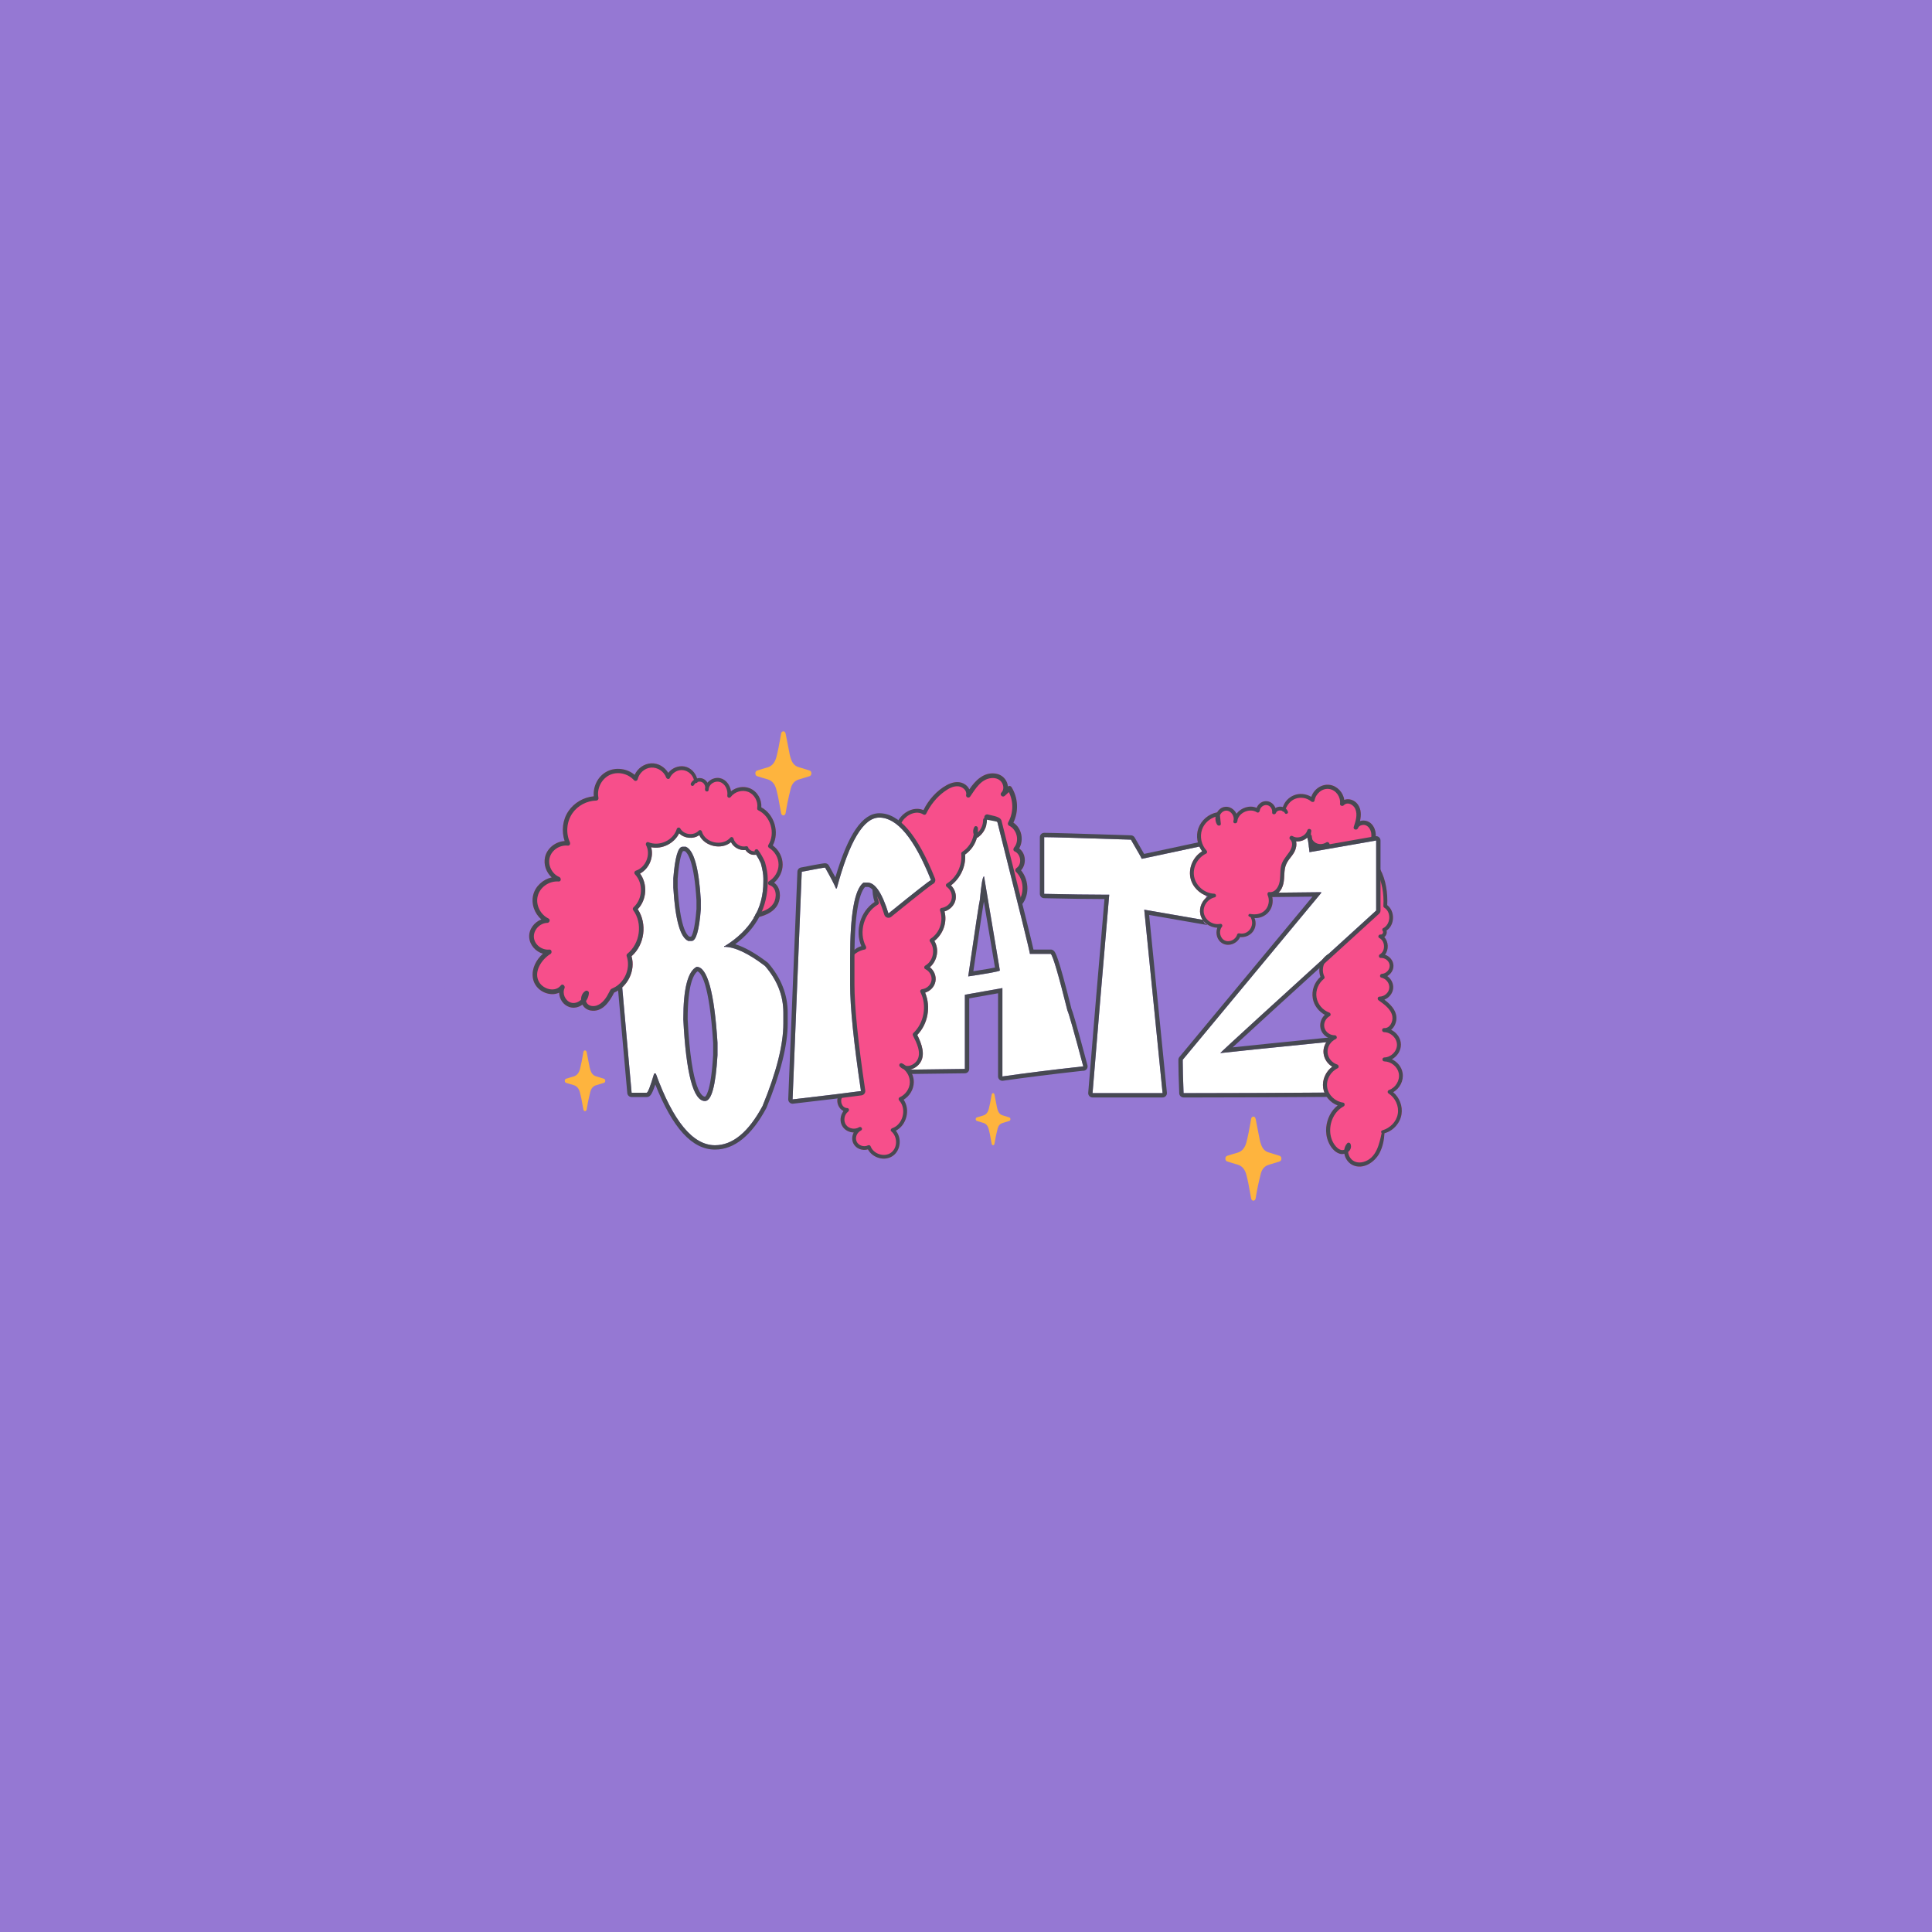 <?xml version="1.0" encoding="utf-8"?>
<!-- Generator: Adobe Illustrator 27.0.0, SVG Export Plug-In . SVG Version: 6.00 Build 0)  -->
<svg version="1.1" xmlns="http://www.w3.org/2000/svg" xmlns:xlink="http://www.w3.org/1999/xlink" x="0px" y="0px"
	 viewBox="0 0 1000 1000" style="enable-background:new 0 0 1000 1000;" xml:space="preserve">
<style type="text/css">
	.st0{fill:#FEFCEB;}
	.st1{fill:#CFE2F7;}
	.st2{fill:#FFFFFF;}
	.st3{fill:#FAF4BF;}
	.st4{fill:#474952;}
	.st5{fill:#FEB43E;}
	.st6{fill:#4698EA;}
	.st7{fill:#FEB43E;stroke:#474952;stroke-width:5.76;stroke-linecap:round;stroke-linejoin:round;stroke-miterlimit:10;}
	.st8{fill:#D2D7E2;}
	.st9{fill:#337AB7;}
	.st10{fill:#E86868;}
	.st11{fill:#8066F0;}
	.st12{fill:#EB79C5;}
	.st13{fill:#F49B50;}
	.st14{fill:#FCEDF7;}
	.st15{fill:#F74F8B;}
	.st16{clip-path:url(#SVGID_00000023966784668218417180000009823097602934689711_);}
	.st17{clip-path:url(#SVGID_00000131343251338995264980000008098695347960669089_);}
	.st18{fill:#F2EFFF;}
	.st19{fill:#FED16D;}
	.st20{fill:#CC9F53;}
	.st21{fill:#E9E9F0;}
	.st22{clip-path:url(#SVGID_00000101093910565571352710000004665640261931353992_);}
	.st23{fill:#FDC99A;}
	.st24{fill:#F45197;}
	.st25{fill:#F97FB5;}
	.st26{fill:#9578D3;}
	.st27{fill:#009ADE;}
	.st28{fill:#C2A6E1;}
	.st29{clip-path:url(#SVGID_00000178891159707416070410000017329738663193124539_);}
	.st30{fill:#8D90AA;}
</style>
<g id="REFERENCES">
	<g id="Divine_Circle_00000131362922466747510210000000699576483796095396_">
		<g id="Divine_Circle">
		</g>
	</g>
</g>
<g id="Art_Layer">
	<rect x="-5.383" y="-7.17" class="st26" width="1006.723" height="1010.553"/>
	<g id="Bratz_00000182504565653633453530000004913329633282987394_">
		<path class="st26" d="M770,500c0,149.117-120.883,270-270,270S230,649.117,230,500s120.883-270,270-270S770,350.883,770,500z
			"/>
		<g>
			<g>
				<g>
					<path class="st2" d="M352.386,427.059h1.295c21.146,0.361,34.524,6.977,40.133,19.851
						c0.863,3.093,1.295,5.683,1.295,7.768v1.726c0,13.882-6.619,24.959-19.851,33.229h-0.431v0.431
						c5.394,0,12.442,3.309,21.145,9.926c6.328,7.336,9.494,15.392,9.494,24.166v5.61
						c0,11.004-3.598,25.245-10.789,42.723c-7.265,13.521-15.464,20.283-24.598,20.283
						c-11.436,0-21.65-12.371-30.64-37.112h-0.863c-1.942,6.618-3.236,9.925-3.884,9.925h-7.768
						c-7.481-83.503-11.22-126.081-11.22-127.737C327.932,430.656,340.158,427.059,352.386,427.059z
						 M348.502,454.677v4.747c1.006,16.687,3.595,25.893,7.768,27.619h1.726c2.301,0,3.884-5.465,4.747-16.398
						v-4.747c-1.008-16.685-3.598-25.893-7.768-27.619h-1.726C350.947,438.279,349.365,443.745,348.502,454.677z
						 M353.681,527.608c1.438,28.195,5.179,42.291,11.22,42.291c3.38,0,5.538-7.911,6.473-23.735v-6.473
						c-1.656-26.18-5.251-39.271-10.789-39.271C355.982,502.724,353.681,511.786,353.681,527.608z"/>
					<path class="st2" d="M455.12,423.175c9.206,0,18.125,10.788,26.756,32.366
						c-1.008,0.431-8.344,6.187-22.009,17.262c-3.309-10.644-6.905-15.967-10.788-15.967h-2.158
						c-4.604,3.452-6.905,16.398-6.905,38.839v13.809c0,11.797,1.869,30.208,5.61,55.238
						c-6.187,0.863-17.982,2.301-35.387,4.315l4.747-117.811c7.337-1.438,11.363-2.158,12.083-2.158
						c2.948,5.179,4.818,8.776,5.61,10.789h0.431C439.655,435.403,446.991,423.175,455.12,423.175z"/>
					<path class="st2" d="M498.124,421.664c12.083,1.799,18.125,3.093,18.125,3.884
						c11.22,44.521,16.831,67.25,16.831,68.184h10.787c1.151,1.079,4.027,10.861,8.631,29.345
						c0.575,0.935,3.307,10.572,8.2,28.913h-0.433c-15.608,1.726-29.417,3.452-41.428,5.178v-45.744
						l-19.419,3.452v38.408c-21.075,0.288-33.445,0.431-37.113,0.431l-3.884,0.432v-0.432
						C484.314,466.043,497.547,422.025,498.124,421.664z M501.144,505.384c10.212-1.51,15.679-2.517,16.399-3.021
						l-8.199-48.764c-0.72,0-1.44,4.029-2.158,12.083C506.898,466.474,504.883,479.707,501.144,505.384z"/>
					<path class="st2" d="M540.474,433.316c3.812,0,18.772,0.431,44.881,1.295c3.739,6.402,5.61,9.71,5.61,9.926
						l32.365-6.905c0.287,5.825,0.718,18.772,1.295,38.839l-32.365-5.61l9.494,94.939H565.504
						c2.589-31.862,5.465-66.097,8.631-102.707h-2.589c-7.409,0-17.766-0.143-31.072-0.431V433.316z"/>
					<path class="st2" d="M676.052,428.569c1.15,7.481,1.726,11.652,1.726,12.515l34.523-6.042v36.25
						c-53.8,48.91-80.699,73.507-80.699,73.794c7.337-0.863,32.652-3.452,75.951-7.768v28.051
						c-37.544,0.288-67.034,0.431-88.466,0.431h-6.473c-0.288-7.264-0.432-12.586-0.432-15.967v-1.295
						l71.636-86.309v-0.431c-22.871,0.288-40.133,0.431-51.785,0.431h-3.885c0-3.884,0.287-14.384,0.864-31.502
						L676.052,428.569z"/>
				</g>
				<g>
					<path class="st15" d="M400.677,456.883c2.713-2.325,4.419-5.758,4.426-9.38
						c0.008-3.913-1.991-7.614-5.104-9.912c3.573-6.762,0.841-16.083-5.934-19.716
						c0.271-4.143-2.051-8.286-6.002-9.871c-3.261-1.309-7.019-0.578-9.699,1.561
						c-0.469-3.14-2.508-6.157-5.748-6.811c-2.351-0.474-4.938,0.534-6.439,2.358
						c-0.53-0.919-1.326-1.679-2.378-2.088c-0.976-0.379-2.021-0.384-2.994-0.12
						c-0.891-3.063-3.406-5.662-6.635-6.203c-3.13-0.524-6.368,0.852-8.277,3.324
						c-1.837-3.037-5.218-5.112-8.854-4.927c-3.715,0.189-7.044,2.624-8.549,5.959
						c-3.907-3.304-9.747-4.114-14.349-1.738c-4.652,2.401-7.266,7.714-6.803,12.834
						c-5.251,0.492-10.154,3.316-13.134,7.711c-3.067,4.524-3.651,10.333-1.967,15.453
						c-4.653,0.268-9.097,3.691-10.125,8.316c-0.868,3.905,0.603,7.899,3.438,10.506
						c-4.476,1.021-8.398,4.498-9.55,9.013c-1.178,4.616,0.632,9.686,4.211,12.731
						c-3.709,1.43-6.563,5.153-6.301,9.249c0.257,4.007,3.335,7.447,7.113,8.505
						c-3.455,3.078-5.845,7.557-5.26,12.234c0.611,4.881,4.813,8.397,9.658,8.687
						c1.375,0.082,2.753-0.177,3.979-0.75c0.103,3.241,2.102,6.402,5.345,7.442
						c2.373,0.761,4.825,0.149,6.718-1.253c0.825,1.562,2.314,2.685,4.123,3.019
						c6.163,1.14,9.888-4.488,12.285-9.236c7.052-3.043,11.159-11.407,9.001-18.831
						c6.832-5.931,8.206-16.851,3.224-24.343c4.697-4.852,5.173-13.043,1.188-18.453
						c4.738-2.56,7.221-8.474,5.756-13.637c5.706,1.181,11.954-1.958,14.489-7.197
						c2.667,2.689,7.304,3.155,10.407,0.946c2.756,5.82,11.473,7.811,16.419,3.643
						c1.399,2.733,4.46,4.394,7.539,4.069c0.041,0.077,0.081,0.155,0.137,0.231
						c0.216,0.292,0.448,0.573,0.714,0.821c0.556,0.52,1.186,0.904,1.896,1.173
						c0.714,0.27,2.099,0.249,2.873,0.157c-0.189,0.659,1.013,0.157,1.673,0.78
						c1.159,1.093,1.561,3.267,2.107,4.669c-0.274,0.343,0.315,2.346,0.327,2.916
						c0.083,3.827-0.067,7.654-0.475,11.46c-0.094,0.879-0.2,1.757-0.327,2.632
						c-0.134,0.922-0.304,0.566-0.292,1.49c0.017,1.345-0.389,2.75-1.233,3.817
						c-0.65,0.822-0.865,1.905-0.297,2.779c-0.296,0.742-2.513,1.588-2.996,2.257
						c4.986-0.651,10.558-2.732,12.708-7.28C404.406,464.287,404.01,459.181,400.677,456.883z"/>
					<path class="st4" d="M400.677,456.883c2.713-2.325,4.419-5.758,4.426-9.38c0.008-3.913-1.991-7.614-5.104-9.912
						c3.573-6.762,0.841-16.083-5.934-19.716c0.271-4.143-2.051-8.286-6.002-9.871
						c-3.261-1.309-7.019-0.578-9.699,1.561c-0.469-3.14-2.508-6.157-5.748-6.811
						c-2.351-0.474-4.938,0.534-6.439,2.358c-0.53-0.919-1.326-1.679-2.378-2.088
						c-0.976-0.379-2.021-0.384-2.994-0.12c-0.891-3.063-3.406-5.662-6.635-6.203
						c-3.13-0.524-6.368,0.852-8.277,3.324c-1.837-3.037-5.218-5.112-8.854-4.927
						c-3.715,0.189-7.044,2.624-8.549,5.959c-3.907-3.304-9.747-4.114-14.349-1.738
						c-4.652,2.401-7.266,7.714-6.803,12.834c-5.251,0.492-10.154,3.316-13.134,7.711
						c-3.067,4.524-3.651,10.333-1.967,15.453c-4.653,0.268-9.097,3.691-10.125,8.316
						c-0.868,3.905,0.603,7.899,3.438,10.506c-4.476,1.021-8.398,4.498-9.55,9.013
						c-1.178,4.616,0.632,9.686,4.211,12.731c-3.709,1.43-6.563,5.153-6.301,9.249
						c0.257,4.007,3.335,7.447,7.113,8.505c-3.455,3.078-5.845,7.557-5.26,12.234
						c0.611,4.881,4.813,8.397,9.658,8.687c1.375,0.082,2.753-0.177,3.979-0.75
						c0.103,3.241,2.102,6.402,5.345,7.442c2.373,0.761,4.825,0.149,6.718-1.253
						c0.825,1.562,2.314,2.685,4.123,3.019c6.163,1.14,9.888-4.488,12.285-9.236
						c7.052-3.043,11.159-11.407,9.001-18.831c6.832-5.931,8.206-16.851,3.224-24.343
						c4.697-4.852,5.173-13.043,1.188-18.453c4.738-2.56,7.221-8.474,5.756-13.637
						c5.706,1.181,11.954-1.958,14.489-7.197c2.667,2.689,7.304,3.155,10.407,0.946
						c2.756,5.82,11.473,7.811,16.419,3.643c1.399,2.733,4.46,4.394,7.539,4.069
						c0.041,0.077,0.081,0.155,0.137,0.231c0.216,0.292,0.448,0.573,0.714,0.821
						c0.556,0.52,1.186,0.904,1.896,1.173c0.898,0.34,1.923,0.387,2.873,0.157
						c-0.1-0.153-0.203-0.304-0.302-0.457c-0.258-0.399-0.512-0.804-0.755-1.216
						c-0.425-0.039-0.848-0.117-1.276-0.265c-0.019-0.007-0.052-0.02-0.07-0.027
						c-0.049-0.022-0.098-0.045-0.146-0.068c-0.129-0.063-0.256-0.131-0.38-0.202
						c-0.251-0.145-0.399-0.248-0.554-0.382c-0.253-0.218-0.446-0.489-0.663-0.714
						c0.001-0.557-0.455-1.153-1.168-0.995c-2.862,0.635-5.84-1.267-6.567-4.079
						c-0.17-0.656-1.12-0.971-1.591-0.42c-4.033,4.723-13.055,2.869-14.757-3.166
						c-0.193-0.684-1.116-0.969-1.621-0.428c-2.599,2.779-7.672,2.218-9.546-1.118
						c-0.431-0.768-1.58-0.565-1.825,0.238c-1.814,5.965-9.017,9.212-14.722,6.854
						c-0.901-0.372-1.556,0.809-1.175,1.528c2.539,4.785-0.075,11.467-5.23,13.201
						c-0.821,0.276-1.107,1.256-0.503,1.904c4.422,4.742,4.026,12.808-0.8,17.121
						c-0.335,0.3-0.456,0.98-0.175,1.358c5.092,6.869,3.619,17.386-3.028,22.684
						c-0.309,0.246-0.435,0.804-0.309,1.167c1.803,5.182-0.019,11.092-4.107,14.674
						c-1.021,0.894-2.191,1.586-3.443,2.104c-0.843,0.349-1.03,0.962-1.428,1.742
						c-0.386,0.757-0.786,1.507-1.224,2.235c-1.629,2.704-4.291,5.488-7.759,5.072
						c-1.466-0.176-2.64-1.041-3.059-2.474c-0.009-0.032-0.014-0.066-0.023-0.098
						c0.877-1.207,1.436-2.643,1.514-4.162c0.046-0.905-1.067-1.524-1.821-1.045
						c-1.58,1.005-2.294,2.716-2.221,4.498c-1.396,1.399-3.475,2.138-5.39,1.488
						c-2.83-0.961-4.459-4.671-3.201-7.393c0.527-1.141-0.998-2.651-1.909-1.473
						c-2.888,3.733-8.958,2.018-11.167-1.617c-3.22-5.297,1.265-11.918,5.809-14.66
						c0.96-0.58,0.647-2.406-0.615-2.271c-3.75,0.399-7.696-2.461-7.965-6.364
						c-0.266-3.852,3.151-7.379,6.955-7.45c1.133-0.021,1.74-1.71,0.612-2.259
						c-4.196-2.042-6.749-7.032-5.578-11.629c1.201-4.718,5.998-7.894,10.776-7.53
						c1.478,0.113,1.457-1.888,0.32-2.365c-3.692-1.547-5.939-6.05-4.927-9.924
						c1.07-4.099,5.327-6.737,9.449-6.27c0.98,0.111,1.338-1.058,1.015-1.769
						c-2.162-4.768-1.681-10.562,1.25-14.899c2.75-4.069,7.545-6.56,12.425-6.664
						c0.784-0.017,1.26-0.718,1.109-1.455c-0.932-4.545,1.417-9.501,5.539-11.64
						c4.263-2.212,9.764-0.94,12.895,2.589c0.553,0.623,1.681,0.298,1.868-0.493
						c0.762-3.223,3.622-5.864,6.99-6.064c3.348-0.199,6.636,1.987,7.761,5.14
						c0.265,0.741,1.49,1.128,1.884,0.246c1.173-2.623,3.985-4.441,6.909-4.057
						c2.673,0.351,4.926,2.452,5.574,5.038c-0.644,0.455-1.197,1.043-1.565,1.761
						c-0.531,1.036,1.006,1.95,1.569,0.917c0.231-0.423,0.558-0.785,0.935-1.079
						c0.43,0.09,0.88-0.084,0.98-0.535c0.632-0.219,1.323-0.252,1.99-0.002c1.135,0.426,1.851,1.536,1.949,2.703
						c-0.091,0.421-0.137,0.858-0.117,1.312c0.043,1.026,1.598,1.326,1.853,0.251
						c0.083-0.351,0.119-0.706,0.13-1.062c0.525-2.345,3.284-3.895,5.617-3.216
						c2.83,0.824,4.345,4.202,3.946,6.965c-0.164,1.137,1.122,1.695,1.825,0.769
						c2.018-2.656,5.823-3.82,8.957-2.596c3.216,1.256,5.238,4.938,4.697,8.323
						c-0.07,0.435,0.038,0.981,0.486,1.194c6.468,3.079,9.096,11.924,5.252,18
						c-0.314,0.497-0.095,1.17,0.384,1.465c2.971,1.828,4.927,5.142,4.928,8.655
						c0.001,3.512-1.976,6.818-4.96,8.62c-0.828,0.5-0.636,1.728,0.263,2.011
						c3.826,1.207,3.859,6.534,2.087,9.415c-1.94,3.153-5.526,4.276-9.071,5.117
						c-0.309,0.847-0.745,1.721-1.299,2.489c4.986-0.651,10.558-2.732,12.708-7.28
						C404.406,464.287,404.01,459.181,400.677,456.883z"/>
				</g>
				<g>
					<path class="st15" d="M528.522,468.467c0-0.596,0.253-1.063,0.624-1.506c0.251-0.299,0.514-0.589,0.766-0.886
						c0.044-0.062,0.081-0.129,0.12-0.194c0.017-0.068,0.042-0.135,0.055-0.206c0.082-0.666,0.159-1.33,0.298-1.992
						c0.151-0.721,0.312-1.441,0.447-2.165c0.102-0.547,0.456-0.953,0.907-1.213
						c0.111-3.533-1.01-7.148-3.248-9.839c2.914-3.118,2.57-8.822-0.976-11.311
						c2.543-4.357,1.308-10.564-2.979-13.354c2.795-5.817,2.474-12.903-0.984-18.402
						c-0.415-0.66-1.265-0.782-1.857-0.304c-0.06-0.683-0.21-1.365-0.466-2.019
						c-1.052-2.686-3.387-4.371-6.232-4.712c-5.847-0.7-10.222,3.625-13.26,8.212
						c-0.611-1.274-1.649-2.344-3.003-3.022c-2.832-1.417-6.096-0.612-8.744,0.838
						c-5.129,2.808-9.448,7.66-11.999,12.933c-4.032-1.709-8.706,0.082-11.561,3.292
						c-0.003,0.092-0.004,0.183-0.025,0.275c-0.011,0.253-0.087,0.488-0.226,0.706
						c-0.093,0.13-0.16,0.274-0.231,0.416c-0.087,0.261-0.153,0.527-0.199,0.798
						c-0.032,0.337-0.051,0.676-0.051,1.015c-0.001,0.41-0.14,0.78-0.368,1.103
						c1.411,0.935,2.625,2.001,3.681,3.475c1.042,1.455,2.287,2.917,2.927,4.607
						c1.704,2.421,3.191,4.984,4.48,7.646c0.095,0.096,0.192,0.188,0.283,0.293
						c0.842,0.971,1.086,1.918,1.257,3.145c0.321,0.794,0.624,1.596,0.909,2.404
						c0.217,0.099,0.428,0.25,0.624,0.47c0.86,0.967,1.712,1.92,2.014,3.217
						c0.06,0.26,0.096,0.524,0.116,0.789c0.569,0.337,0.935,0.99,0.989,1.665c0.125,1.575-0.822,2.737-2.241,3.263
						c-0.336,0.124-0.699,0.253-1.05,0.348c-0.017,0.009-0.019,0.01-0.042,0.023l-0.07,0.042
						c-0.057,0.101-0.457,0.52-0.518,0.55c-0.01,0.013-0.02,0.027-0.03,0.04
						c-0.153,0.2-0.305,0.401-0.462,0.598c-0.183,0.23-0.373,0.452-0.592,0.649
						c-0.61,0.549-1.328,0.898-2.092,1.177c-0.512,0.187-1.042,0.304-1.577,0.397
						c-0.325,0.359-0.653,0.715-1.003,1.052c-1.092,1.049-2.259,2.014-3.403,3.005
						c-2.14,1.852-4.125,4.062-6.71,5.304c-0.231,0.111-0.474,0.183-0.717,0.214
						c-0.013,0.25-0.087,0.483-0.224,0.699c-0.097,0.144-0.211,0.279-0.319,0.414
						c-0.008,0.009-0.016,0.019-0.024,0.027c-0.017,0.018-0.035,0.035-0.053,0.052
						c-0.033,0.03-0.069,0.058-0.101,0.09c-0.237,0.235-0.516,0.398-0.838,0.488l-0.505,0.068
						c-0.343-0.001-0.663-0.087-0.959-0.259c-0.128-0.099-0.256-0.198-0.385-0.297
						c-0.185-0.172-0.316-0.376-0.393-0.611c-0.119-0.227-0.173-0.47-0.164-0.732
						c-0.01-0.262,0.045-0.505,0.164-0.732c0.026-0.08,0.067-0.151,0.106-0.224
						c-0.007-0.453,0.045-0.927,0.221-1.268c-0.164-0.19-0.316-0.398-0.466-0.589
						c-1.026-1.313-1.569-2.701-2.064-4.283c-0.103-0.329-0.183-0.698-0.319-1.019
						c-0.019-0.014-0.143-0.226-0.161-0.251c-0.023-0.033-0.035-0.052-0.043-0.066
						c-0.029-0.029-0.068-0.069-0.133-0.139c-0.468-0.501-1.007-0.931-1.495-1.411
						c-0.447-0.44-0.92-0.865-1.362-1.313c0.001,0.007,0.002,0.013,0.003,0.021
						c0.05,0.453,0.05,0.908,0.065,1.362c0.029,0.879-0.008,1.763,0.069,2.64
						c0.034,0.198,0.066,0.395,0.123,0.589c0.18,0.615,0.009,1.221-0.364,1.676
						c0.064,0.213,0.122,0.427,0.193,0.639c-7.341,4.769-10.289,14.869-6.841,22.869
						c-2.225,0.621-3.61,1.78-5.212,3.424c-0.01,0.123-0.03,0.245-0.041,0.367
						c0.011,0.085,0.024,0.171,0.02,0.258c-0.026,0.644-0.074,1.287-0.128,1.93
						c0.114,0.241-0.454,0.578-0.436,0.848c0.135-0.217,0.288-0.419,0.438-0.625
						c-0.095,14.658,0.748,29.318,2.56,43.865c0.54,4.332,1.157,8.654,1.855,12.963
						c0.077,0.477,0.367,0.864,0.75,1.143c0.013,0.804,0.027,1.608,0.029,2.412
						c0.002,1.116,0.033,2.263,0.014,3.406c0.162,0.085,0.314,0.186,0.441,0.319
						c0.96,1.01,1.228,2.769,0.859,4.09c-0.469,1.677-2.169,2.132-3.716,2.108
						c-1.293-0.019-2.575-0.065-3.871-0.039c-0.812,0.017-1.624,0.035-2.436,0.042
						c-0.374,0.003-0.749,0.005-1.123-0.001c-0.035-0.001-0.053-0.003-0.076-0.005
						c-0.414,0.28-0.866,0.419-1.313,0.394c-2.189,2.587-0.823,7.002,2.13,8.425
						c-1.748,2.322-2.107,5.643-0.392,8.155c1.289,1.889,3.488,2.914,5.705,2.947
						c-0.918,1.734-1.084,3.871-0.19,5.679c1.363,2.755,4.708,3.913,7.538,3.071
						c2.386,4.417,8.659,6.359,12.933,3.342c4.103-2.896,4.631-9.251,1.511-13.012
						c5.578-2.853,7.637-10.88,4.047-16.042c3.107-1.882,5.194-5.346,5.257-9.009
						c0.041-2.365-0.777-4.671-2.179-6.543c1.98-0.345,3.913-1.541,5.128-3.094
						c3.432-4.384,1.041-10.388-1.143-14.87c5.536-5.736,7.112-14.581,4.061-21.899
						c2.655-0.833,4.832-2.994,5.341-5.831c0.496-2.772-0.713-5.634-2.899-7.328
						c3.82-3.238,4.995-9.288,2.341-13.605c4.555-3.495,6.748-9.72,5.239-15.28
						c2.771-0.792,5.103-3.113,5.71-5.963c0.59-2.768-0.372-5.586-2.346-7.508
						c4.879-3.751,7.759-9.776,7.312-15.972c2.987-2.084,5.146-5.185,6.095-8.651
						c0.148-0.012,0.291-0.043,0.403-0.122c2.228-1.553,3.793-3.813,4.451-6.374
						c-0.668-0.804-0.578-2.099,0.156-2.83c1.131-1.127,2.77-0.96,4.054-0.216
						c1.135,0.657,1.908,1.566,2.295,2.833c0.142,0.465,0.222,0.95,0.309,1.43
						c0.584,0.249,1.069,0.725,1.199,1.361c0.315,1.549,0.603,3.105,0.845,4.668
						c0.182,1.175,0.225,2.338,0.277,3.511c0.454,1.631,0.882,3.27,1.29,4.915
						c0.573,1.219,0.944,2.512,1.333,3.801c0.115,0.382,0.116,0.725,0.047,1.035
						c0.301,0.374,0.494,0.848,0.54,1.361c0.06,0.673,0.096,1.007,0.247,1.744
						c0.062,0.303,0.132,0.606,0.215,0.905c0.007,0.025,0.06,0.203,0.077,0.27
						c0.03,0.063,0.1,0.222,0.113,0.247c0.66,1.314,1.324,2.479,1.436,3.983
						c0.026,0.347,0.035,0.725,0.01,1.076c0.035,0.057,0.066,0.11,0.075,0.125c0.379,0.632,0.531,1.316,0.679,2.025
						c0.034,0.161,0.07,0.316,0.116,0.473c0.008,0.026,0.034,0.094,0.053,0.144
						c0.153,0.376,0.344,0.741,0.462,1.131c0.232,0.769,0.161,1.562,0.262,2.346
						c0.004,0.031-0.004,0.06-0.002,0.091c0.04,0.093,0.081,0.187,0.096,0.279c0.131,0.825,0.241,1.698,0.517,2.496
						c0.129,0.261,0.263,0.519,0.407,0.772c0.263,0.461,0.474,0.931,0.678,1.422
						c-0.062-0.157-0.126-0.313-0.2-0.475c0.072,0.169,0.143,0.339,0.215,0.508
						c-0.005-0.011-0.01-0.022-0.015-0.033c0.067,0.172,0.119,0.352,0.162,0.535
						c0.062-0.001,0.114-0.015,0.173-0.02C528.563,468.862,528.522,468.658,528.522,468.467z"/>
					<g>
						<path class="st4" d="M508.865,424.348c0.015,2.479-0.98,4.845-2.735,6.548c0.063-0.761,0.074-1.529,0.017-2.3
							c-0.069-0.936-1.346-1.419-1.857-0.503c-0.684,1.226-0.758,2.574-0.308,3.795
							c-0.638,3.667-2.762,7.006-5.97,9.046c-0.277,0.176-0.531,0.514-0.496,0.864
							c0.613,6.052-2.235,12.279-7.432,15.534c-0.683,0.428-0.62,1.31,0,1.75c1.991,1.413,3.054,4.069,2.421,6.453
							c-0.646,2.432-2.8,4.095-5.239,4.43c-0.528,0.073-0.899,0.803-0.726,1.279
							c1.925,5.297-0.074,11.567-4.858,14.623c-0.431,0.275-0.725,0.961-0.373,1.424
							c2.953,3.889,1.887,10.039-2.411,12.504c-0.642,0.368-0.718,1.456,0,1.803
							c2.145,1.038,3.588,3.372,3.245,5.793c-0.334,2.356-2.445,4.322-4.789,4.592
							c-0.814,0.094-1.31,0.828-0.919,1.602c3.483,6.903,1.865,15.815-3.701,21.138
							c-0.362,0.346-0.38,0.88-0.168,1.304c1.805,3.615,4.586,8.941,2.075,12.863
							c-1.151,1.798-3.7,3.287-5.797,2.732c-0.58-0.461-1.206-0.863-1.873-1.194
							c-1.036-0.513-2.026,0.721-1.235,1.601c0.597,0.664,1.286,1.107,2.02,1.383
							c1.966,1.675,3.214,4.136,3.166,6.781c-0.061,3.393-2.261,6.407-5.3,7.791
							c-0.633,0.288-0.623,1.181-0.209,1.624c4.035,4.323,1.971,12.508-3.659,14.372
							c-0.625,0.207-1.022,1.119-0.425,1.61c3.252,2.672,3.367,8.451-0.121,11.024
							c-3.414,2.518-9.045,0.727-10.532-3.189c-0.234-0.616-0.833-0.885-1.438-0.585
							c-2.038,1.011-4.886,0.131-5.845-1.988c-0.9-1.988,0.05-4.329,1.807-5.449
							c0.169-0.087,0.337-0.177,0.5-0.28c1.089-0.685,0.142-2.232-0.995-1.702
							c-2.151,1.351-5.287,0.918-6.809-1.206c-1.481-2.067-0.94-5.297,1.075-6.821
							c0.755-0.572,0.566-1.845-0.505-1.866c-2.678-0.052-3.928-3.74-2.445-5.708
							c-0.292,0.067-0.582,0.142-0.875,0.206c-0.337,0.09-0.673,0.09-1.01,0
							c-0.14-0.059-0.279-0.118-0.419-0.177c-1.033,2.581,0.328,5.995,2.857,7.214
							c-1.748,2.322-2.107,5.643-0.392,8.155c1.289,1.889,3.488,2.914,5.705,2.947
							c-0.918,1.734-1.084,3.871-0.19,5.679c1.363,2.755,4.708,3.913,7.538,3.071
							c2.386,4.417,8.659,6.359,12.933,3.342c4.103-2.896,4.631-9.251,1.511-13.012
							c5.578-2.854,7.637-10.88,4.047-16.042c3.107-1.882,5.194-5.346,5.257-9.009
							c0.041-2.365-0.777-4.671-2.179-6.543c1.98-0.345,3.912-1.541,5.128-3.094
							c3.432-4.384,1.041-10.388-1.143-14.87c5.536-5.736,7.111-14.581,4.06-21.899
							c2.655-0.833,4.833-2.994,5.341-5.832c0.496-2.772-0.713-5.634-2.899-7.328
							c3.82-3.238,4.995-9.288,2.341-13.605c4.555-3.495,6.748-9.72,5.239-15.28
							c2.771-0.792,5.103-3.113,5.71-5.963c0.59-2.768-0.371-5.586-2.346-7.508
							c4.879-3.751,7.759-9.776,7.312-15.972c2.987-2.084,5.146-5.185,6.095-8.651
							c0.148-0.012,0.291-0.043,0.403-0.121c3.015-2.101,4.826-5.491,4.802-9.179
							C510.842,423.071,508.858,423.068,508.865,424.348z"/>
						<path class="st4" d="M453.702,460.415c-0.068-0.029-0.139-0.054-0.202-0.092
							c-0.639-0.384-1.219-0.873-1.746-1.398c-0.039-0.039-0.08-0.074-0.119-0.113
							c-0.156,2.705,0.165,5.44,1.039,8.058c-7.341,4.77-10.289,14.869-6.841,22.869
							c-2.225,0.621-3.61,1.78-5.212,3.424c-0.01,0.123-0.03,0.245-0.041,0.367
							c0.011,0.086,0.024,0.171,0.02,0.258c-0.026,0.645-0.074,1.287-0.128,1.93
							c0.114,0.241-0.454,0.578-0.436,0.848c1.662-2.672,4.449-4.544,7.561-5.093
							c0.695-0.122,0.915-0.991,0.624-1.534c-3.964-7.419-1.026-17.524,6.221-21.744
							c0.366-0.213,0.637-0.75,0.477-1.173C454.118,464.897,453.735,462.66,453.702,460.415z"/>
						<path class="st4" d="M528.49,450.465c2.914-3.118,2.571-8.822-0.976-11.311
							c2.543-4.357,1.308-10.564-2.979-13.355c2.795-5.817,2.474-12.903-0.984-18.402
							c-0.415-0.66-1.265-0.782-1.857-0.304c-0.06-0.683-0.21-1.365-0.466-2.019
							c-1.052-2.686-3.387-4.371-6.232-4.712c-5.847-0.7-10.222,3.625-13.26,8.212
							c-0.611-1.274-1.649-2.344-3.003-3.022c-2.832-1.417-6.096-0.613-8.744,0.838
							c-5.129,2.808-9.448,7.66-11.999,12.933c-4.193-1.777-9.087,0.227-11.9,3.679
							c-0.742,0.911-1.321,1.895-1.78,2.928c0.035,0.015,0.072,0.021,0.106,0.039
							c0.231,0.075,0.431,0.204,0.601,0.384c0.325,0.241,0.664,0.462,1.007,0.676
							c0.304-0.72,0.669-1.417,1.118-2.078c2.235-3.295,7.122-5.742,10.812-3.352
							c0.443,0.287,1.171,0.114,1.408-0.369c2.228-4.529,5.341-8.554,9.45-11.53
							c2.051-1.485,4.558-2.954,7.191-2.713c2.092,0.192,4.588,2.078,4.061,4.41
							c-0.293,1.296,1.369,1.966,2.104,0.887c2.75-4.04,5.668-9.154,11.137-9.555
							c2.151-0.158,4.267,0.589,5.354,2.536c0.872,1.562,0.98,3.624-0.346,4.956
							c-1.114,1.12,0.574,2.79,1.727,1.727c0.711-0.655,1.422-1.31,2.133-1.965
							c2.456,4.908,2.383,10.866-0.352,15.686c-0.308,0.542-0.168,1.402,0.443,1.691
							c4.046,1.912,5.588,7.836,2.611,11.336c-0.453,0.533-0.542,1.604,0.25,1.942
							c3.244,1.385,4.069,6.633,0.985,8.676c-0.651,0.431-0.848,1.361-0.25,1.943
							c4.349,4.24,4.391,11.285,0.897,16.051c0.051,0.123,0.069,0.252,0.092,0.381
							c0.304,0.247,0.59,0.617,0.653,0.975c0.048,0.274,0.075,0.549,0.105,0.824
							c0.1-0.049,0.199-0.113,0.295-0.202C533.069,464.496,532.858,455.715,528.49,450.465z"/>
					</g>
				</g>
				<g>
					<g>
						<path class="st15" d="M686.779,438.561c0.145-0.034,0.299-0.057,0.467-0.058
							c4.367-0.025,8.641-0.795,12.859-1.884c1.989-0.513,3.866-1.446,5.94-1.569
							c0.946-0.056,1.895,0.072,2.84-0.021c1.008-0.099,1.992-0.313,3.008-0.341c0.579-2.858,0.044-5.989-1.873-8.088
							c-1.587-1.738-4.037-2.271-6.086-1.621c0.652-2.973,0.721-6.064-1.152-8.648
							c-1.599-2.206-4.555-3.249-6.995-2.318c-0.518-3.849-3.677-7.273-7.603-7.777
							c-4.175-0.535-8.204,2.316-9.453,6.203c-2.739-1.577-6.036-2.019-9.056-0.778
							c-2.69,1.106-4.79,3.324-5.657,6.048c-1.265-0.378-2.716-0.202-3.851,0.506
							c-0.691-1.865-2.389-3.358-4.433-3.53c-2.394-0.201-4.458,1.344-5.309,3.446
							c-3.664-1.562-8.07-0.036-10.424,3.048c-1.154-2.412-3.786-4.157-6.549-3.463
							c-1.517,0.382-2.719,1.431-3.48,2.75c-4.416,0.826-8.205,4.054-9.707,8.293
							c-1.415,3.994-0.538,8.524,1.967,11.872c-4.54,2.739-7.109,8.335-6.101,13.579
							c0.892,4.644,4.627,8.356,9.064,9.726c-2.93,2.013-4.659,5.735-3.909,9.308
							c0.854,4.066,4.785,6.85,8.8,6.939c-1.113,2.944-0.132,6.659,2.823,8.191
							c3.282,1.702,7.515-0.063,8.937-3.347c2.508,0.242,5.048-0.725,6.618-2.768
							c1.555-2.024,1.847-4.77,0.883-7.08c2.517,0.18,5.155-0.873,6.905-2.67
							c2.27-2.331,2.955-5.672,2.182-8.728c2.193-0.329,3.946-1.949,4.993-4.015
							c1.594-3.145,1.06-6.617,1.599-9.985c0.289-1.803,1.024-3.339,2.09-4.807
							c0.972-1.338,2.106-2.584,2.876-4.058c0.828-1.585,1.274-3.645,0.845-5.428
							c2.107,0.174,4.239-0.522,5.799-1.915c0.384,1.54,1.232,2.956,2.526,3.957
							c2.115,1.634,5.029,1.874,7.423,0.799C686.644,438.416,686.716,438.484,686.779,438.561z"/>
						<path class="st15" d="M721.126,565.325c3.374-1.963,5.469-5.879,4.881-9.841
							c-0.475-3.2-2.7-5.858-5.552-7.202c2.716-1.498,4.665-4.371,4.657-7.582
							c-0.009-3.332-2.164-6.272-5.065-7.676c1.832-1.488,2.864-4.088,2.739-6.448
							c-0.209-3.942-3.206-6.838-6.244-9.156c2.386-0.933,4.245-3.101,4.552-5.737
							c0.295-2.542-1.004-5.019-3.038-6.461c1.906-1.096,3.257-3.126,3.199-5.425
							c-0.066-2.615-1.97-4.839-4.368-5.629c2.003-2.609,1.876-6.707-0.369-9.124
							c1.003-0.767,1.524-2.13,1.168-3.386c4.313-2.89,4.465-10.031,0.34-13.168
							c0.294-6.219-0.629-12.981-3.598-18.498c-0.281-0.522-0.929-0.487-1.308-0.17
							c0.301,2.113,0.213,4.233,0.091,6.372c-0.138,2.415-0.035,4.757,0.147,7.166
							c0.178,2.358,0.436,5.146-0.583,7.352c-0.625,1.353-1.747,2.375-3.012,3.143
							c0.352,0.642,0.342,1.447-0.37,2.096c-1.18,1.077-2.56,1.897-3.973,2.674
							c-0.629,0.832-1.38,1.549-2.209,2.198c-0.221,0.173-0.444,0.345-0.667,0.516
							c-0.055,0.042-0.076,0.058-0.091,0.069c-0.005,0.004-0.006,0.006-0.033,0.028
							c-0.259,0.214-0.509,0.436-0.749,0.671c-0.482,0.473-0.927,0.982-1.369,1.492
							c-0.971,1.12-1.946,2.16-3.138,3.051c-0.418,0.313-0.93,0.341-1.403,0.198
							c-0.014,0.009-0.025,0.022-0.039,0.03c-0.012,0.006-0.041,0.024-0.076,0.045
							c-0.033,0.035-0.152,0.131-0.201,0.175c-0.048,0.077-0.098,0.153-0.142,0.232
							c-0.053,0.093-0.102,0.189-0.148,0.286c-0.007,0.014-0.015,0.032-0.022,0.05c-0.105,0.304-0.052,0.127,0,0
							c0.011-0.033,0.022-0.063,0.037-0.107c-0.071,0.207-0.162,0.409-0.241,0.613
							c-0.213,0.552-0.42,1.119-0.714,1.634c-0.318,0.557-0.757,1.064-1.199,1.528
							c-1.65,1.732-3.85,2.717-5.797,4.049c-0.526,0.359-1.164,0.331-1.706,0.079
							c-2.492,2.673-3.325,6.665-2.025,10.153c-3.168,2.744-4.715,7.074-3.988,11.219
							c0.635,3.623,3.055,6.701,6.233,8.437c-1.891,1.784-2.82,4.525-2.203,7.111
							c0.567,2.379,2.415,4.235,4.651,5.068c-2.129,1.899-3.401,4.769-3.118,7.644
							c0.291,2.953,2.038,5.539,4.52,7.031c-3.4,2.485-5.332,6.83-4.707,11.046
							c0.605,4.081,3.658,7.581,7.487,9.002c-3.429,2.717-5.482,6.919-5.909,11.291
							c-0.252,2.573,0.116,5.22,1.123,7.603c1.081,2.556,3.02,5.208,5.773,6.08
							c0.797,0.252,1.665,0.246,2.486,0.046c0.417,2.492,2.076,4.851,4.421,5.91
							c5.38,2.431,11.283-1.547,13.764-6.247c1.676-3.175,2.391-6.758,2.586-10.316
							c4.469-1.143,8.076-5.193,8.805-9.741C726.098,572.502,724.372,568.123,721.126,565.325z"/>
					</g>
					<g>
						<path class="st4" d="M710.02,426.602c-1.587-1.738-4.037-2.271-6.086-1.621
							c0.652-2.973,0.721-6.064-1.152-8.648c-1.599-2.206-4.555-3.249-6.995-2.318
							c-0.518-3.849-3.677-7.273-7.603-7.777c-4.175-0.535-8.204,2.316-9.453,6.203
							c-2.739-1.577-6.036-2.019-9.056-0.778c-2.69,1.106-4.79,3.324-5.657,6.048
							c-1.265-0.378-2.716-0.202-3.851,0.506c-0.691-1.865-2.389-3.358-4.433-3.53
							c-2.394-0.201-4.458,1.344-5.309,3.446c-3.664-1.562-8.07-0.036-10.424,3.048
							c-1.154-2.412-3.786-4.157-6.549-3.463c-1.517,0.382-2.719,1.431-3.48,2.75
							c-4.416,0.826-8.205,4.054-9.707,8.293c-1.415,3.994-0.538,8.524,1.967,11.872
							c-4.54,2.739-7.109,8.335-6.101,13.579c0.892,4.644,4.627,8.356,9.064,9.726
							c-2.93,2.013-4.659,5.735-3.909,9.308c0.854,4.066,4.785,6.85,8.8,6.939
							c-1.113,2.944-0.132,6.659,2.823,8.191c3.282,1.702,7.515-0.063,8.937-3.347
							c2.508,0.242,5.048-0.725,6.618-2.768c1.555-2.024,1.847-4.77,0.883-7.08
							c2.517,0.18,5.155-0.873,6.905-2.67c2.27-2.331,2.955-5.672,2.182-8.728
							c2.193-0.329,3.946-1.949,4.993-4.015c1.594-3.145,1.06-6.617,1.599-9.985
							c0.289-1.803,1.024-3.339,2.09-4.807c0.972-1.338,2.106-2.584,2.876-4.058
							c0.828-1.585,1.274-3.645,0.845-5.428c2.107,0.174,4.239-0.522,5.799-1.915
							c0.276,1.107,0.801,2.145,1.551,3.016c-1.251,1.19-0.77,3.888,1.465,3.888
							c1.21,0,1.903-0.796,2.09-1.714c1.6,0.396,3.325,0.247,4.843-0.434c0.12,0.175,0.26,0.332,0.406,0.482
							c0.102-0.017,0.205-0.03,0.309-0.027c0.21,0.006,0.418-0.015,0.626-0.034c0.533-0.096,1.057-0.233,1.583-0.363
							c0.5-0.124,1.011-0.225,1.526-0.285c-0.104-0.061-0.218-0.101-0.345-0.093
							c-1.084,0.066-2.325-0.22-2.632-1.4c-0.164-0.628-0.969-0.99-1.532-0.623
							c-1.815,1.181-4.281,1.269-6.052-0.079c-1.678-1.278-2.322-3.553-1.78-5.547
							c0.359-1.321-1.654-1.87-2.046-0.564c-0.898,2.997-4.888,4.678-7.594,2.977
							c-1.046-0.658-2.228,0.862-1.323,1.715c2.022,1.906,0.742,4.868-0.601,6.769
							c-1.679,2.376-3.561,4.404-4.141,7.359c-0.572,2.913-0.078,6.028-0.96,8.875
							c-0.689,2.224-2.436,4.587-5.013,4.246c-0.869-0.115-1.18,0.947-0.899,1.566
							c1.175,2.585,0.612,5.883-1.404,7.896c-2.029,2.026-4.936,2.358-7.641,1.851
							c-0.766-0.143-1.331,0.914-0.561,1.33c0.28,0.151,0.569,0.272,0.862,0.381
							c0.015,0.083,0.029,0.167,0.073,0.254c2.092,4.139-1.288,9.098-5.978,8.083
							c-0.496-0.107-1.009,0.144-1.152,0.654c-0.727,2.59-3.981,4.226-6.458,2.993
							c-2.437-1.212-3.14-4.879-1.449-6.966c0.594-0.733,0.048-1.778-0.921-1.582
							c-3.628,0.735-7.617-1.8-8.368-5.459c-0.759-3.699,1.995-7.487,5.587-8.273
							c1.091-0.239,0.795-1.847-0.255-1.887c-4.974-0.19-9.465-3.991-10.393-8.9
							c-0.907-4.801,1.901-9.798,6.232-11.868c0.613-0.293,0.613-1.145,0.204-1.586
							c-2.685-2.899-3.627-7.191-2.3-10.931c1.125-3.167,3.812-5.544,6.96-6.553
							c-0.232,1.438,0.013,2.938,0.871,4.16c0.505,0.721,1.966,0.575,1.856-0.503
							c-0.151-1.478-0.301-2.957-0.453-4.435c0.426-1.016,1.224-1.869,2.312-2.223
							c2.649-0.861,5.07,1.953,4.805,4.461c-0.039,0.163-0.062,0.332-0.091,0.499
							c-0.018,0.069-0.028,0.139-0.051,0.206c0.004,0.001,0.009,0.001,0.013,0.002
							c-0.013,0.089-0.039,0.175-0.049,0.265c-0.129,1.178,1.631,1.283,1.973,0.267
							c0.138-0.411,0.208-0.83,0.241-1.248c1.161-3.905,6.502-5.961,9.955-3.746
							c0.705,0.452,1.421-0.164,1.506-0.864c0.207-1.718,1.99-3.14,3.72-2.858
							c1.78,0.29,2.859,2.081,2.694,3.779c-0.117,1.206,1.612,1.258,1.98,0.268
							c0.473-1.271,2.014-1.536,3.215-1.088c0.099,0.329,0.449,0.478,0.791,0.449
							c0.237,0.194,0.436,0.425,0.566,0.696c0.429,0.892,1.946,0.264,1.61-0.679
							c-0.237-0.665-0.616-1.2-1.083-1.611c0.916-2.208,2.539-4.145,4.801-5.051
							c2.741-1.098,6.09-0.58,8.336,1.348c0.525,0.451,1.584,0.375,1.721-0.454
							c0.582-3.533,3.931-6.575,7.653-5.985c3.55,0.563,5.956,4.189,5.53,7.652c-0.122,0.991,1.284,1.432,1.907,0.79
							c1.987-2.05,5.009-0.369,5.978,1.812c1.344,3.026,0.184,6.412-0.782,9.364
							c-0.467,1.427,1.694,1.965,2.216,0.611c0.427-1.109,1.667-1.656,2.792-1.671
							c1.412-0.019,2.564,0.876,3.263,2.05c0.773,1.299,0.98,2.805,0.805,4.291
							c-0.026,0.223-0.064,0.443-0.108,0.662c0.65-0.09,1.308-0.069,1.966-0.068
							c0.14,0,0.274,0.019,0.404,0.049C712.37,431.296,711.77,428.517,710.02,426.602z"/>
						<path class="st4" d="M715.201,586.223c-1.306,5.889-2.731,13.289-9.467,15.185
							c-2.537,0.714-5.272,0.149-6.829-2.093c-0.62-0.892-1.037-1.986-1.104-3.072
							c1.173-0.932,1.838-2.378,1.265-4.036c-0.242-0.699-1.184-1.079-1.744-0.46
							c-0.883,0.975-1.36,2.13-1.52,3.33c-0.377,0.161-0.788,0.247-1.185,0.209
							c-1.647-0.157-3.012-1.567-3.905-2.848c-1.434-2.057-2.158-4.529-2.217-7.025
							c-0.122-5.12,2.395-10.292,6.982-12.76c0.74-0.398,0.673-1.814-0.254-1.942
							c-4.051-0.556-7.565-3.7-8.246-7.798c-0.679-4.089,1.734-8.233,5.399-9.994
							c0.871-0.419,0.552-1.681-0.254-1.939c-2.672-0.858-4.781-3.364-4.976-6.202
							c-0.205-2.989,1.605-5.742,4.271-6.99c0.954-0.446,0.458-1.952-0.524-1.934
							c-2.446,0.045-4.8-1.592-5.379-4.02c-0.553-2.316,0.69-4.754,2.726-5.883
							c0.82-0.454,0.542-1.581-0.244-1.865c-3.358-1.216-5.942-4.261-6.548-7.79
							c-0.63-3.665,1.022-7.428,3.885-9.711c0.348-0.278,0.327-0.817,0.151-1.172
							c-1.732-3.514-0.378-8.135,2.91-10.229c0.877-0.558,0.085-1.937-0.819-1.401
							c-4.047,2.397-5.698,7.509-4.086,11.832c-3.168,2.745-4.715,7.074-3.988,11.219
							c0.635,3.623,3.055,6.701,6.233,8.437c-1.891,1.784-2.82,4.525-2.203,7.111
							c0.567,2.379,2.415,4.235,4.651,5.068c-2.129,1.899-3.401,4.769-3.118,7.644
							c0.291,2.953,2.038,5.539,4.52,7.031c-3.4,2.485-5.332,6.83-4.707,11.046
							c0.605,4.081,3.658,7.581,7.487,9.002c-3.429,2.717-5.482,6.919-5.909,11.291
							c-0.252,2.573,0.116,5.22,1.123,7.603c1.081,2.556,3.02,5.208,5.773,6.08
							c0.797,0.252,1.665,0.246,2.486,0.046c0.417,2.492,2.076,4.851,4.421,5.91
							c5.38,2.431,11.283-1.547,13.764-6.247c1.696-3.212,2.41-6.841,2.594-10.44
							C716.655,585.61,715.377,585.43,715.201,586.223z"/>
						<path class="st4" d="M721.126,565.325c3.374-1.963,5.469-5.879,4.881-9.841
							c-0.475-3.2-2.7-5.858-5.552-7.202c2.716-1.498,4.665-4.371,4.657-7.582
							c-0.009-3.332-2.164-6.272-5.065-7.676c1.832-1.488,2.864-4.088,2.739-6.448
							c-0.209-3.942-3.206-6.838-6.244-9.156c2.386-0.933,4.245-3.101,4.552-5.737
							c0.295-2.542-1.004-5.019-3.038-6.461c1.906-1.096,3.257-3.126,3.199-5.425
							c-0.066-2.615-1.97-4.839-4.368-5.629c2.003-2.609,1.876-6.707-0.369-9.124
							c1.003-0.767,1.524-2.13,1.168-3.386c4.313-2.89,4.465-10.031,0.34-13.168
							c0.294-6.219-0.629-12.981-3.598-18.498c-0.451-0.838-1.877-0.267-1.559,0.657
							c1.012,2.941,2.009,5.854,2.593,8.917c0.592,3.1,0.749,6.257,0.57,9.406c-0.02,0.35,0.205,0.676,0.49,0.854
							c3.727,2.329,3.273,8.663-0.595,10.59c-0.615,0.306-0.573,1.093-0.199,1.546
							c0.515,0.623-0.269,1.896-1.047,1.749c-1.028-0.194-1.81,1.251-0.757,1.796
							c3.106,1.607,3.315,6.707,0.263,8.492c-0.812,0.475-0.502,1.89,0.497,1.834
							c2.255-0.126,4.519,1.609,4.598,3.965c0.073,2.184-1.856,4.139-3.995,4.263
							c-1.079,0.062-1.428,1.713-0.267,1.975c2.391,0.54,4.291,2.821,4.067,5.335
							c-0.223,2.504-2.555,4.447-5.006,4.485c-1.081,0.016-1.32,1.343-0.519,1.917
							c2.827,2.027,6.477,4.569,7.109,8.27c0.454,2.657-1.215,6.288-4.285,6.104c-1.359-0.008-1.341,2.025,0,2.099
							c3.409,0.035,6.623,2.977,6.676,6.456c0.053,3.498-3.095,6.542-6.527,6.638c-1.309,0.036-1.313,2.008,0,2.037
							c3.558,0.077,6.875,2.792,7.491,6.337c0.617,3.546-1.709,7.277-5.059,8.467
							c-0.804,0.286-0.98,1.333-0.236,1.809c3.456,2.212,5.478,6.531,4.744,10.609
							c-0.746,4.147-4.037,7.318-8.005,8.473c-1.058,0.308-0.608,1.824,0.449,1.629
							c4.784-0.882,8.727-5.119,9.492-9.899C726.098,572.502,724.372,568.123,721.126,565.325z"/>
					</g>
				</g>
				<g>
					<path class="st4" d="M397.674,498.52c-0.114-0.107-0.23-0.216-0.344-0.322
						c-6.441-4.896-11.985-8.03-16.774-9.466c11.154-8.352,16.802-19.208,16.802-32.328v-1.726
						c0-2.312-0.451-5.049-1.377-8.369c-0.034-0.097-0.07-0.198-0.104-0.295c-0.954-2.191-2.121-4.212-3.495-6.065
						c-0.43-0.581-1.344-0.519-1.684,0.119c-0.101,0.19-0.187,0.397-0.24,0.617
						c-0.057,0.235,1.096,1.632,0.962,1.811c0.912,1.38,1.713,2.849,2.395,4.415
						c0.863,3.093,1.295,5.683,1.295,7.768v1.726c0,13.882-6.619,24.959-19.851,33.229h-0.431v0.431
						c5.394,0,12.442,3.309,21.145,9.926c6.328,7.336,9.494,15.392,9.494,24.166v5.61
						c0,11.004-3.598,25.245-10.789,42.723c-7.265,13.521-15.464,20.283-24.598,20.283
						c-11.436,0-21.65-12.371-30.64-37.112h-0.863c-1.942,6.618-3.236,9.925-3.884,9.925h-7.768
						c-1.91-21.32-3.576-39.966-4.998-55.95c-0.046,0.032-0.087,0.07-0.139,0.098
						c-0.279,0.118-0.552,0.245-0.843,0.33c-0.142,0.042-0.286,0.076-0.432,0.105
						c-0.26,0.053-0.523,0.088-0.785,0.126c1.344,15.105,2.974,33.366,4.956,55.485
						c0.104,1.159,1.076,2.055,2.24,2.055h7.768c1.676,0,2.643-0.924,4.491-6.509
						c8.98,22.662,19.111,33.697,30.895,33.697c9.983,0,18.926-7.223,26.58-21.469
						c0.032-0.068,0.066-0.139,0.098-0.207c7.271-17.67,10.957-32.331,10.957-43.577v-5.61
						C407.714,514.868,404.336,506.243,397.674,498.52z"/>
					<path class="st4" d="M353.25,438.279c-2.303,0-3.884,5.467-4.747,16.398v4.747
						c1.006,16.687,3.595,25.893,7.768,27.619h1.726c2.301,0,3.884-5.465,4.747-16.398v-4.747
						c-1.008-16.685-3.598-25.893-7.768-27.619H353.25z M360.495,465.965v4.59
						c-0.888,11.172-2.353,13.716-2.791,14.24h-0.901c-1.635-1.026-4.849-5.603-6.051-25.439v-4.59
						c0.888-11.174,2.353-13.716,2.791-14.239h0.902C356.078,441.553,359.291,446.13,360.495,465.965z"/>
					<path class="st4" d="M371.374,539.692c-1.656-26.18-5.251-39.271-10.789-39.271
						c-4.603,2.303-6.905,11.365-6.905,27.187c1.438,28.195,5.179,42.291,11.22,42.291
						c3.38,0,5.538-7.911,6.473-23.735V539.692z M369.126,546.098c-1.196,20.134-4.143,21.511-4.225,21.553
						c-1.156,0-7.019-1.933-8.972-40.101c0.007-17.814,2.996-23.204,5.121-24.783
						c1.654,0.659,6.075,5.441,8.077,36.995V546.098z"/>
					<path class="st4" d="M459.215,474.954c0.712,0.216,1.487,0.065,2.067-0.405
						c17.16-13.908,20.87-16.607,21.478-16.941c1.122-0.48,1.656-1.769,1.203-2.902
						c-9.092-22.73-18.527-33.779-28.843-33.779c-8.713,0-16.165,10.856-22.722,33.148
						c-0.903-1.716-2.025-3.749-3.374-6.119c-0.4-0.702-1.146-1.136-1.954-1.136c-0.451,0-1.29,0-12.515,2.199
						c-1.022,0.2-1.772,1.075-1.814,2.116l-4.747,117.811c-0.026,0.656,0.236,1.292,0.717,1.738
						c0.418,0.388,0.965,0.6,1.529,0.6c0.086,0,0.172-0.005,0.258-0.015
						c17.355-2.009,29.279-3.463,35.439-4.322c0.594-0.083,1.131-0.4,1.49-0.881
						c0.359-0.48,0.511-1.085,0.422-1.678c-3.706-24.8-5.585-43.273-5.585-54.905v-13.81
						c0-26.283,3.243-34.24,5.502-36.591h1.312c1.254,0,4.605,1.402,8.642,14.386
						C457.941,474.182,458.501,474.738,459.215,474.954z M449.078,456.835h-2.158
						c-4.604,3.452-6.905,16.398-6.905,38.839v13.809c0,11.797,1.869,30.208,5.61,55.238
						c-6.187,0.863-17.982,2.301-35.386,4.315l4.747-117.811c7.337-1.438,11.363-2.158,12.083-2.158
						c2.948,5.179,4.818,8.776,5.61,10.789h0.431c6.544-24.453,13.88-36.681,22.009-36.681
						c9.206,0,18.125,10.788,26.756,32.366c-1.008,0.431-8.344,6.187-22.009,17.262
						C456.558,462.158,452.962,456.835,449.078,456.835z"/>
					<path class="st4" d="M562.87,551.411c-6.361-23.845-7.746-28.031-8.255-29.137
						c-6.981-27.999-8.322-29.35-9.199-30.172c-0.421-0.395-0.973-0.618-1.549-0.618l-8.947,0
						c-1.002-4.509-4.467-18.765-16.446-66.302c-0.247-1.998-2.591-2.604-6.286-3.396
						c-0.133-0.029-0.465-0.112-0.86-0.213c-1.005-0.256-1.959,0.569-1.852,1.6
						c0.035,0.335,0.066,0.645,0.084,0.889c3.447,0.71,6.689,1.064,6.689,1.486
						c11.22,44.521,16.831,67.25,16.831,68.184h10.787c1.151,1.079,4.027,10.861,8.631,29.345
						c0.575,0.935,3.307,10.572,8.2,28.913h-0.433c-15.607,1.726-29.417,3.453-41.428,5.178v-45.744
						l-19.419,3.452v38.407c-13.363,0.183-23.22,0.307-29.584,0.373c0.076,0.121,0.157,0.238,0.243,0.352
						c0.225,0.282,0.45,0.568,0.615,0.884c0.11,0.211,0.199,0.435,0.283,0.656
						c0.027,0.071,0.049,0.145,0.064,0.22c0.008,0.04,0.01,0.082,0.017,0.123
						c6.411-0.069,15.884-0.19,28.389-0.361c1.229-0.017,2.221-1.018,2.221-2.248l0-36.524l14.924-2.653v43.06
						c0,0.652,0.282,1.272,0.775,1.699c0.411,0.357,0.935,0.549,1.472,0.549c0.106,0,0.213-0.007,0.32-0.023
						c11.906-1.711,25.777-3.445,41.231-5.155h0.309c0.699,0,1.357-0.325,1.782-0.879
						C562.907,552.806,563.05,552.086,562.87,551.411z"/>
					<path class="st4" d="M509.344,453.599c-0.72,0-1.44,4.029-2.158,12.083c-0.288,0.792-2.303,14.025-6.042,39.702
						c10.212-1.51,15.679-2.517,16.399-3.021L509.344,453.599z M509.262,466.672l5.737,34.119
						c-1.592,0.351-4.788,0.944-11.193,1.92C507.776,475.504,508.942,468.295,509.262,466.672z"/>
					<path class="st4" d="M624.241,478.685c0.26,0.046,0.52,0.031,0.774-0.014c-0.38-0.174-0.764-0.339-1.138-0.525
						c-0.285-0.169-0.513-0.396-0.682-0.682c-0.064-0.151-0.128-0.303-0.192-0.454
						c-0.074-0.275-0.072-0.551-0.025-0.826l-30.719-5.325l9.494,94.94H565.504
						c2.589-31.862,5.465-66.097,8.631-102.707h-2.589c-7.409,0-17.766-0.143-31.072-0.431v-29.345
						c3.812,0,18.772,0.431,44.881,1.294c3.739,6.403,5.61,9.71,5.61,9.926l30.686-6.546
						c-0.069-0.077-0.136-0.155-0.209-0.229c-0.235-0.237-0.398-0.516-0.489-0.838
						c-0.023-0.168-0.045-0.337-0.068-0.505c0.001-0.204,0.041-0.397,0.102-0.585l-28.799,6.144
						c-0.814-1.49-2.274-4.014-4.894-8.5c-0.389-0.667-1.094-1.088-1.867-1.113
						c-26.002-0.86-41.127-1.296-44.955-1.296c-1.242,0-2.248,1.007-2.248,2.248v29.345
						c0,1.223,0.977,2.221,2.199,2.248c13.239,0.286,23.709,0.432,31.12,0.432h0.139
						c-3.065,35.498-5.897,69.223-8.421,100.277c-0.051,0.626,0.162,1.244,0.588,1.706
						c0.425,0.462,1.024,0.724,1.653,0.724h36.25c0.635,0,1.241-0.269,1.667-0.74
						c0.427-0.471,0.633-1.1,0.571-1.732l-9.2-91.995L624.241,478.685z"/>
					<path class="st4" d="M687.301,567.43c-0.073-0.1-0.138-0.207-0.192-0.318
						c-0.127-0.261-0.246-0.532-0.328-0.812c-0.076-0.259-0.083-0.523-0.041-0.781
						c-27.797,0.188-50.353,0.281-67.652,0.281h-6.473c-0.288-7.264-0.432-12.586-0.432-15.967v-1.294l71.636-86.309
						v-0.431c-9.344,0.118-17.736,0.211-25.207,0.28c0.002,0.045,0.014,0.088,0.012,0.135
						c0.01,0.262-0.045,0.505-0.164,0.732c-0.077,0.236-0.208,0.439-0.393,0.612
						c-0.059,0.073-0.125,0.139-0.197,0.2c-0.078,0.065-0.161,0.126-0.24,0.187
						c-0.079,0.061-0.159,0.126-0.241,0.185c-0.036,0.026-0.074,0.051-0.112,0.074
						c-0.076,0.047-0.155,0.089-0.235,0.128c-0.008,0.004-0.017,0.007-0.025,0.011
						c6.694-0.06,14.136-0.14,22.327-0.239l-68.891,83.001c-0.335,0.403-0.517,0.911-0.517,1.436v1.295
						c0,3.402,0.145,8.804,0.434,16.056c0.048,1.206,1.039,2.159,2.246,2.159h6.473
						c17.461,0,40.434-0.096,68.47-0.286C687.472,567.653,687.385,567.545,687.301,567.43z"/>
					<path class="st4" d="M713.748,433.321c-0.509-0.427-1.178-0.606-1.834-0.493l-32.145,5.626
						c-0.17-1.316-0.446-3.276-0.887-6.225c-0.72,0.218-1.46,0.365-2.207,0.444
						c0.735,4.914,1.104,7.722,1.104,8.412l34.523-6.042v36.25c-53.8,48.91-80.699,73.507-80.699,73.794
						c6.207-0.73,25.284-2.696,57.226-5.897c-0.177-0.218-0.341-0.447-0.49-0.68
						c-0.172-0.296-0.258-0.616-0.259-0.959c0.023-0.168,0.045-0.337,0.068-0.505
						c0.005-0.018,0.015-0.032,0.021-0.05c-23.998,2.405-40.786,4.119-50.164,5.121
						c8.185-7.571,28.85-26.471,75.81-69.162c0.469-0.426,0.735-1.03,0.735-1.664V435.042
						C714.549,434.378,714.257,433.748,713.748,433.321z"/>
				</g>
			</g>
			<g>
				<path class="st5" d="M405.481,422.047c-0.605,0.008-1.05-0.448-1.194-1.232c-0.489-2.661-0.954-5.33-1.473-7.982
					c-0.268-1.369-0.619-2.713-0.951-4.062c-0.732-2.977-2.297-4.793-4.746-5.448
					c-1.721-0.461-3.425-1.025-5.136-1.547c-0.67-0.204-1.017-0.731-1.01-1.513
					c0.007-0.753,0.353-1.262,1.012-1.465c1.698-0.521,3.389-1.087,5.099-1.54
					c2.479-0.657,4.026-2.506,4.802-5.504c0.836-3.232,1.449-6.531,2.028-9.844c0.126-0.719,0.247-1.44,0.377-2.158
					c0.137-0.759,0.574-1.215,1.163-1.222c0.608-0.007,1.044,0.453,1.196,1.231
					c0.702,3.622,1.399,7.245,2.123,10.86c0.148,0.74,0.384,1.456,0.613,2.166
					c0.698,2.16,1.929,3.603,3.738,4.192c1.941,0.632,3.891,1.214,5.837,1.821
					c0.654,0.204,0.999,0.715,1.004,1.474c0.005,0.776-0.345,1.297-1.019,1.504
					c-1.864,0.574-3.728,1.149-5.592,1.719c-1.984,0.607-3.387,2.097-4.031,4.516
					c-0.65,2.441-1.186,4.932-1.71,7.422c-0.374,1.779-0.646,3.592-0.966,5.389
					C406.509,421.584,406.071,422.039,405.481,422.047z"/>
			</g>
			<g>
				<path class="st5" d="M648.762,621.47c-0.605,0.008-1.05-0.448-1.194-1.232c-0.489-2.661-0.954-5.33-1.473-7.982
					c-0.268-1.369-0.619-2.713-0.951-4.062c-0.732-2.977-2.297-4.793-4.746-5.448
					c-1.721-0.461-3.425-1.025-5.136-1.547c-0.67-0.204-1.017-0.731-1.01-1.513
					c0.007-0.753,0.353-1.262,1.012-1.465c1.698-0.521,3.389-1.087,5.099-1.54
					c2.479-0.657,4.026-2.506,4.802-5.504c0.836-3.232,1.449-6.531,2.028-9.844c0.126-0.719,0.247-1.44,0.376-2.158
					c0.137-0.759,0.574-1.215,1.163-1.222c0.608-0.007,1.044,0.453,1.195,1.231
					c0.702,3.622,1.399,7.245,2.123,10.86c0.148,0.74,0.384,1.456,0.613,2.166
					c0.698,2.16,1.929,3.603,3.738,4.192c1.941,0.632,3.891,1.214,5.837,1.821
					c0.654,0.204,0.999,0.715,1.004,1.473c0.005,0.776-0.345,1.297-1.019,1.504
					c-1.864,0.574-3.728,1.149-5.592,1.719c-1.984,0.607-3.387,2.097-4.031,4.516
					c-0.65,2.441-1.186,4.932-1.71,7.422c-0.374,1.779-0.646,3.592-0.966,5.389
					C649.79,621.007,649.352,621.463,648.762,621.47z"/>
			</g>
			<g>
				<path class="st5" d="M514.02,592.771c-0.375,0.005-0.651-0.278-0.74-0.763c-0.303-1.649-0.591-3.304-0.913-4.947
					c-0.166-0.849-0.384-1.682-0.589-2.518c-0.454-1.845-1.424-2.97-2.941-3.377
					c-1.067-0.285-2.123-0.635-3.183-0.959c-0.415-0.127-0.63-0.453-0.626-0.938
					c0.004-0.467,0.218-0.782,0.627-0.908c1.053-0.323,2.101-0.673,3.16-0.955
					c1.537-0.408,2.495-1.553,2.976-3.411c0.518-2.003,0.898-4.048,1.257-6.101
					c0.078-0.446,0.153-0.892,0.233-1.338c0.085-0.471,0.356-0.753,0.721-0.758
					c0.377-0.005,0.647,0.281,0.741,0.763c0.435,2.245,0.867,4.49,1.316,6.731
					c0.092,0.459,0.238,0.902,0.38,1.343c0.432,1.339,1.195,2.233,2.317,2.598
					c1.203,0.392,2.412,0.753,3.618,1.129c0.406,0.127,0.619,0.443,0.623,0.913
					c0.003,0.481-0.214,0.804-0.631,0.932c-1.155,0.356-2.31,0.712-3.466,1.066
					c-1.23,0.376-2.099,1.3-2.498,2.799c-0.403,1.513-0.735,3.057-1.06,4.6
					c-0.232,1.103-0.4,2.226-0.598,3.34C514.658,592.484,514.386,592.766,514.02,592.771z"/>
			</g>
			<g>
				<path class="st5" d="M302.812,575.135c-0.437,0.006-0.759-0.323-0.863-0.89c-0.353-1.923-0.689-3.85-1.064-5.766
					c-0.194-0.989-0.447-1.96-0.687-2.934c-0.529-2.15-1.659-3.462-3.428-3.935
					c-1.244-0.333-2.474-0.74-3.71-1.117c-0.484-0.148-0.735-0.528-0.73-1.093
					c0.005-0.544,0.255-0.912,0.731-1.058c1.227-0.376,2.449-0.785,3.684-1.113c1.791-0.475,2.909-1.81,3.469-3.976
					c0.604-2.335,1.047-4.718,1.465-7.111c0.091-0.52,0.179-1.04,0.272-1.559c0.099-0.549,0.415-0.878,0.84-0.883
					c0.439-0.005,0.754,0.327,0.864,0.889c0.507,2.616,1.011,5.234,1.534,7.845c0.107,0.534,0.277,1.052,0.443,1.565
					c0.504,1.561,1.393,2.603,2.7,3.028c1.402,0.456,2.811,0.877,4.217,1.316
					c0.473,0.147,0.722,0.516,0.726,1.065c0.004,0.561-0.249,0.937-0.736,1.087
					c-1.346,0.415-2.693,0.83-4.04,1.242c-1.433,0.439-2.447,1.515-2.912,3.263
					c-0.469,1.763-0.857,3.563-1.235,5.362c-0.271,1.285-0.466,2.595-0.698,3.893
					C303.555,574.8,303.238,575.129,302.812,575.135z"/>
			</g>
		</g>
	</g>
</g>
</svg>
